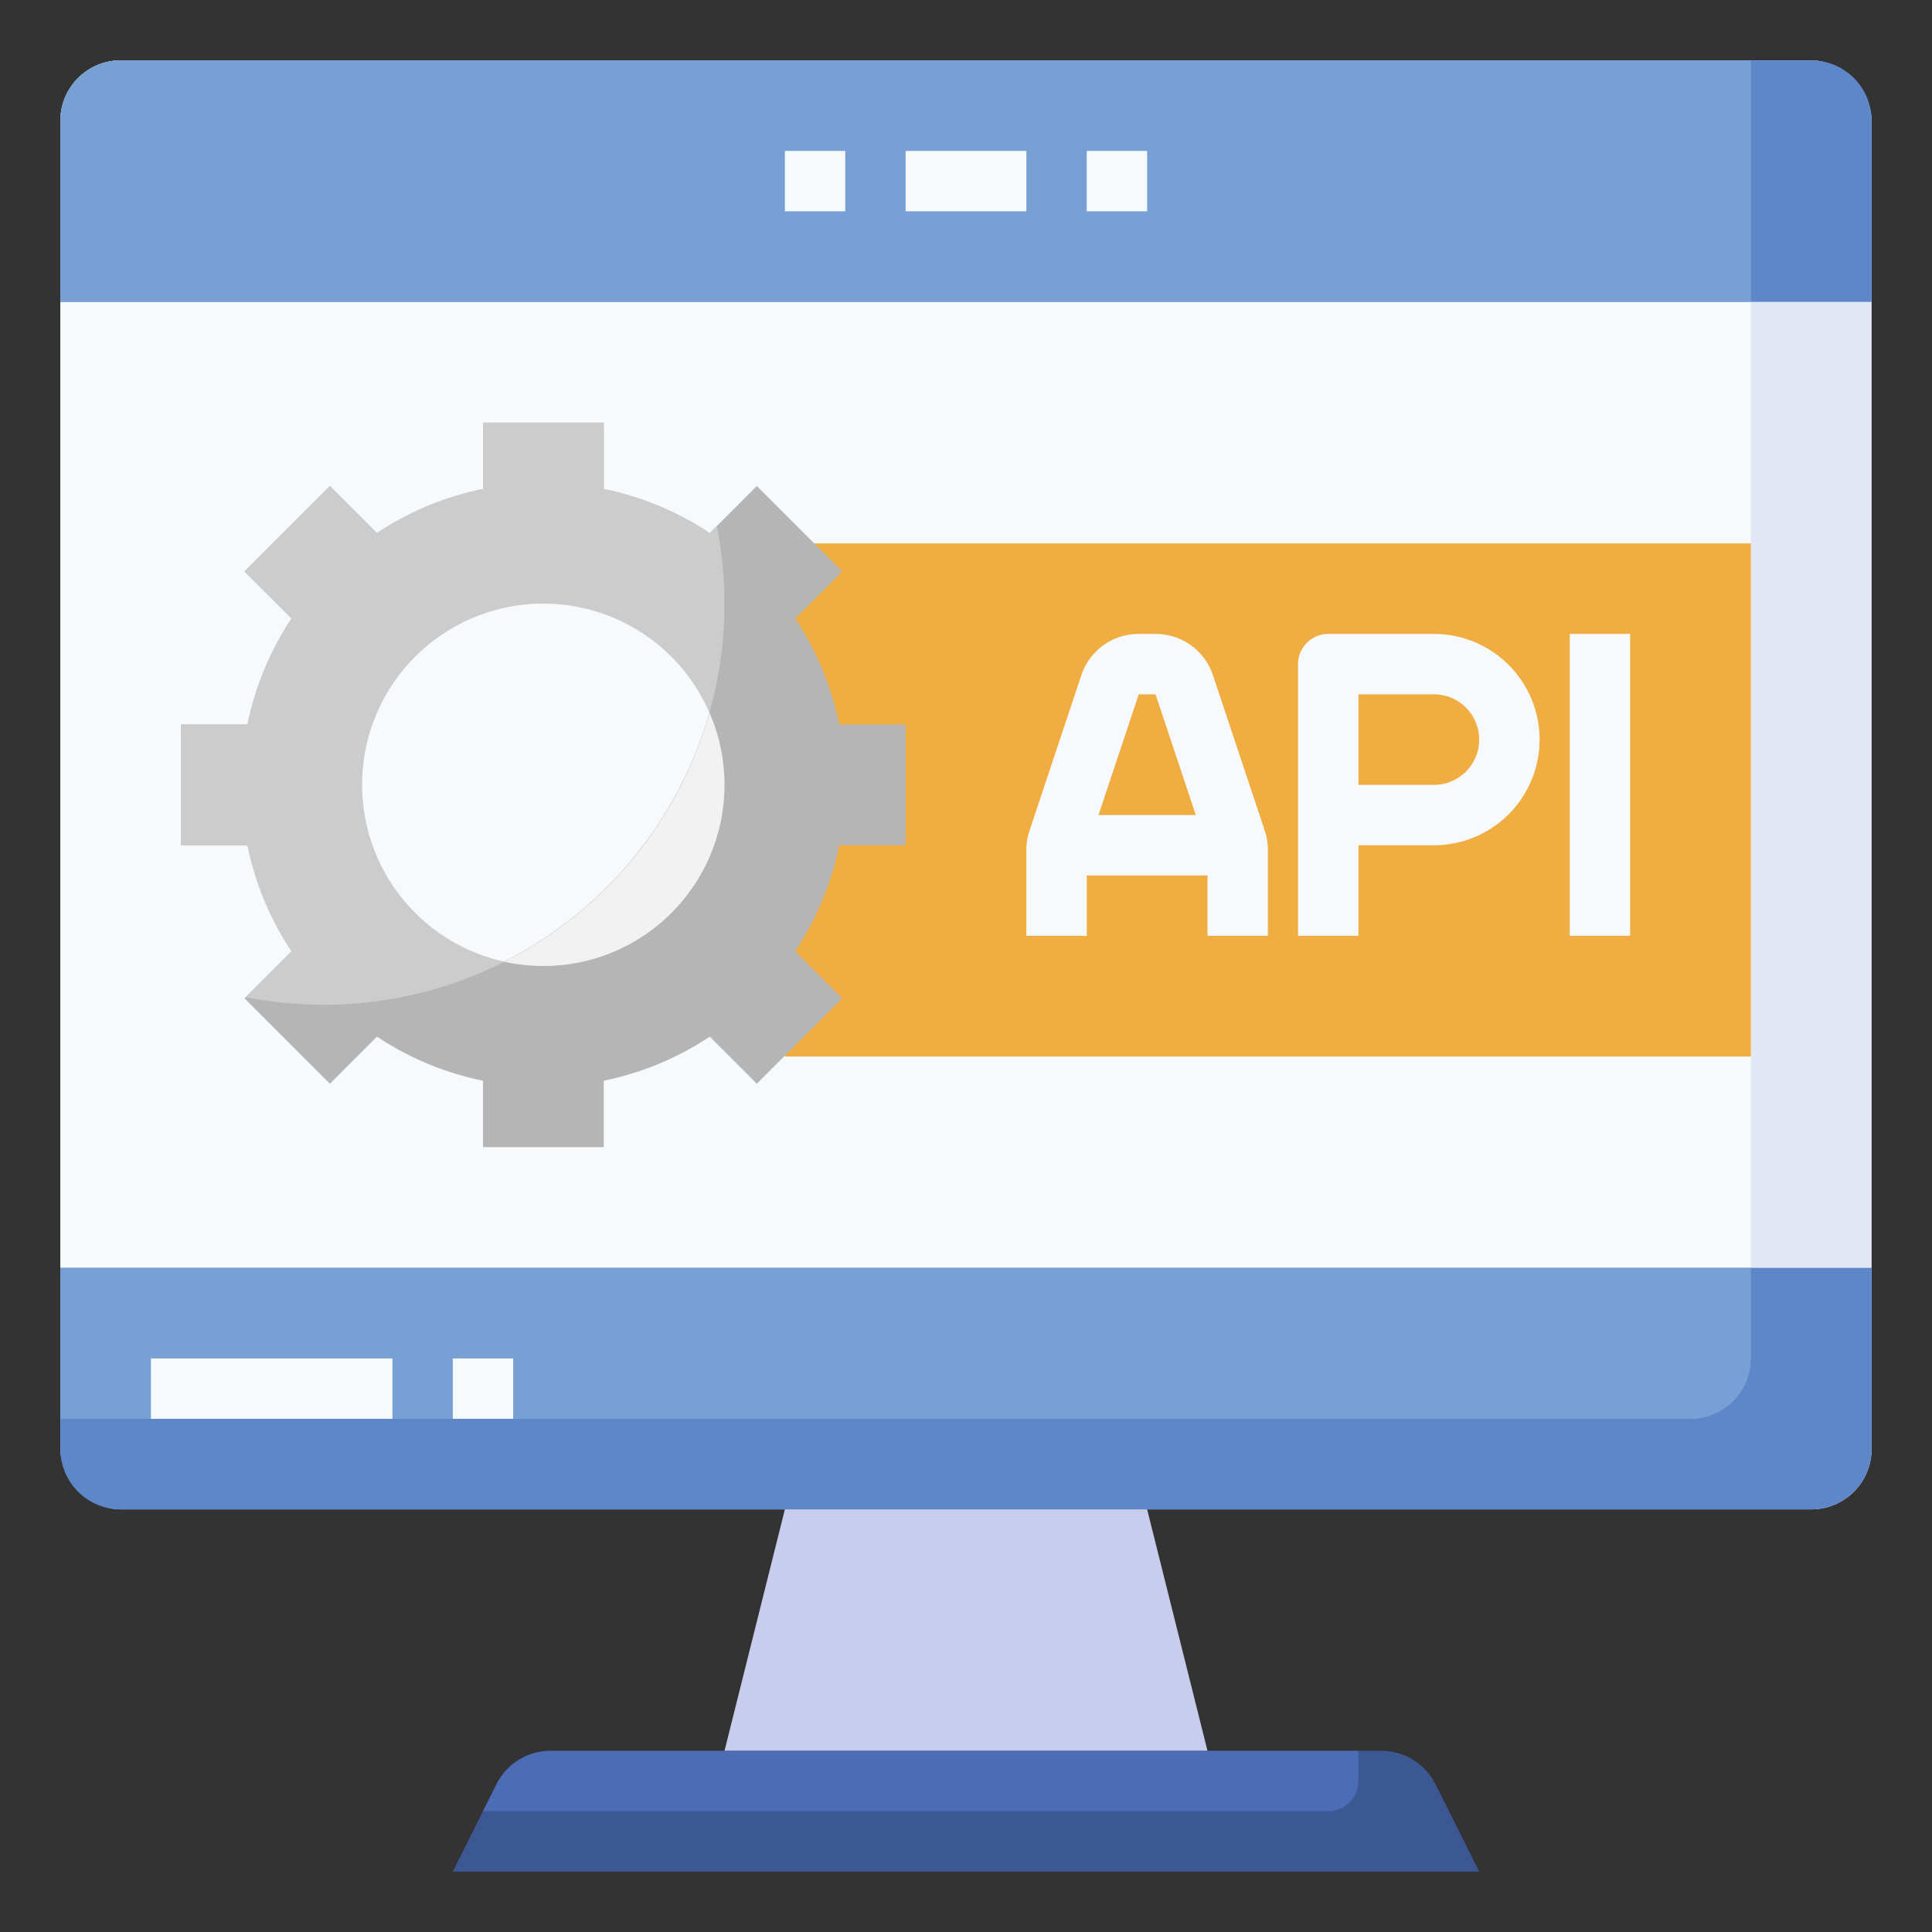 <svg id="Layer_3" height="512" viewBox="0 0 64 64" width="512" xmlns="http://www.w3.org/2000/svg" data-name="Layer 3"><rect x="0" y="0" width="64" height="64" fill="#333333" stroke="none"/><rect fill="#e2e7f6" height="48" rx="2" width="60" x="2" y="2"/><path d="m4 2a2 2 0 0 0 -2 2v43h54a2 2 0 0 0 2-2v-43z" fill="#f7fafd"/><path d="m60 2h-56a2 2 0 0 0 -2 2v6h60v-6a2 2 0 0 0 -2-2z" fill="#5e87ca"/><path d="m26 18h32v17h-32z" fill="#f0ae42"/><path d="m58 2h-54a2 2 0 0 0 -2 2v6h56z" fill="#78a0d4"/><path d="m60 50h-56a2 2 0 0 1 -2-2v-6h60v6a2 2 0 0 1 -2 2z" fill="#5e87ca"/><path d="m2 42v5h54a2 2 0 0 0 2-2v-3z" fill="#78a0d4"/><path d="m5 45h8v2h-8z" fill="#f7fafd"/><path d="m15 45h2v2h-2z" fill="#f7fafd"/><path d="m45.764 58h-27.528a2 2 0 0 0 -1.789 1.106l-1.447 2.894h34l-1.447-2.894a2 2 0 0 0 -1.789-1.106z" fill="#3b5892"/><path d="m40 58-2-8h-12l-2 8z" fill="#c8cded"/><path d="m45 59v-1h-26.764a2 2 0 0 0 -1.789 1.106l-.447.894h28a1 1 0 0 0 1-1z" fill="#4c6cb5"/><g fill="#f7fafd"><path d="m30 5h4v2h-4z"/><path d="m36 5h2v2h-2z"/><path d="m26 5h2v2h-2z"/><path d="m41.9 27.529-1.72-5.162a2 2 0 0 0 -1.901-1.367h-.558a2 2 0 0 0 -1.9 1.367l-1.721 5.162a2 2 0 0 0 -.1.633v2.838h2v-2h4v2h2v-2.838a2 2 0 0 0 -.1-.633zm-3.621-4.529 1.334 4h-3.226l1.334-4z"/><path d="m45 31h-2v-9a1 1 0 0 1 1-1h3.5a3.5 3.5 0 0 1 0 7h-2.5zm0-5h2.5a1.5 1.5 0 0 0 0-3h-2.5z"/><path d="m52 21h2v10h-2z"/></g><path d="m30 28v-4h-2.2a9.943 9.943 0 0 0 -1.459-3.512l1.559-1.559-2.829-2.829-1.559 1.56a9.943 9.943 0 0 0 -3.512-1.46v-2.2h-4v2.2a9.943 9.943 0 0 0 -3.512 1.459l-1.559-1.559-2.829 2.829 1.56 1.559a9.943 9.943 0 0 0 -1.46 3.512h-2.2v4h2.2a9.943 9.943 0 0 0 1.46 3.512l-1.56 1.559 2.829 2.829 1.559-1.559a9.943 9.943 0 0 0 3.512 1.459v2.2h4v-2.2a9.943 9.943 0 0 0 3.512-1.459l1.559 1.559 2.829-2.829-1.56-1.559a9.943 9.943 0 0 0 1.46-3.512z" fill="#b5b5b5"/><circle cx="18" cy="26" fill="#f2f2f2" r="6"/><path d="m20 16.2v-2.2h-4v2.2a9.943 9.943 0 0 0 -3.512 1.459l-1.559-1.559-2.829 2.829 1.56 1.559a9.943 9.943 0 0 0 -1.46 3.512h-2.2v4h2.2a9.943 9.943 0 0 0 1.46 3.512l-1.52 1.519a13.275 13.275 0 0 0 15.606-15.6l-.234.234a9.943 9.943 0 0 0 -3.512-1.465z" fill="#ccc"/><path d="m23.494 23.594a6 6 0 1 0 -6.8 8.259 13.3 13.3 0 0 0 6.8-8.259z" fill="#f7fafd"/></svg>
